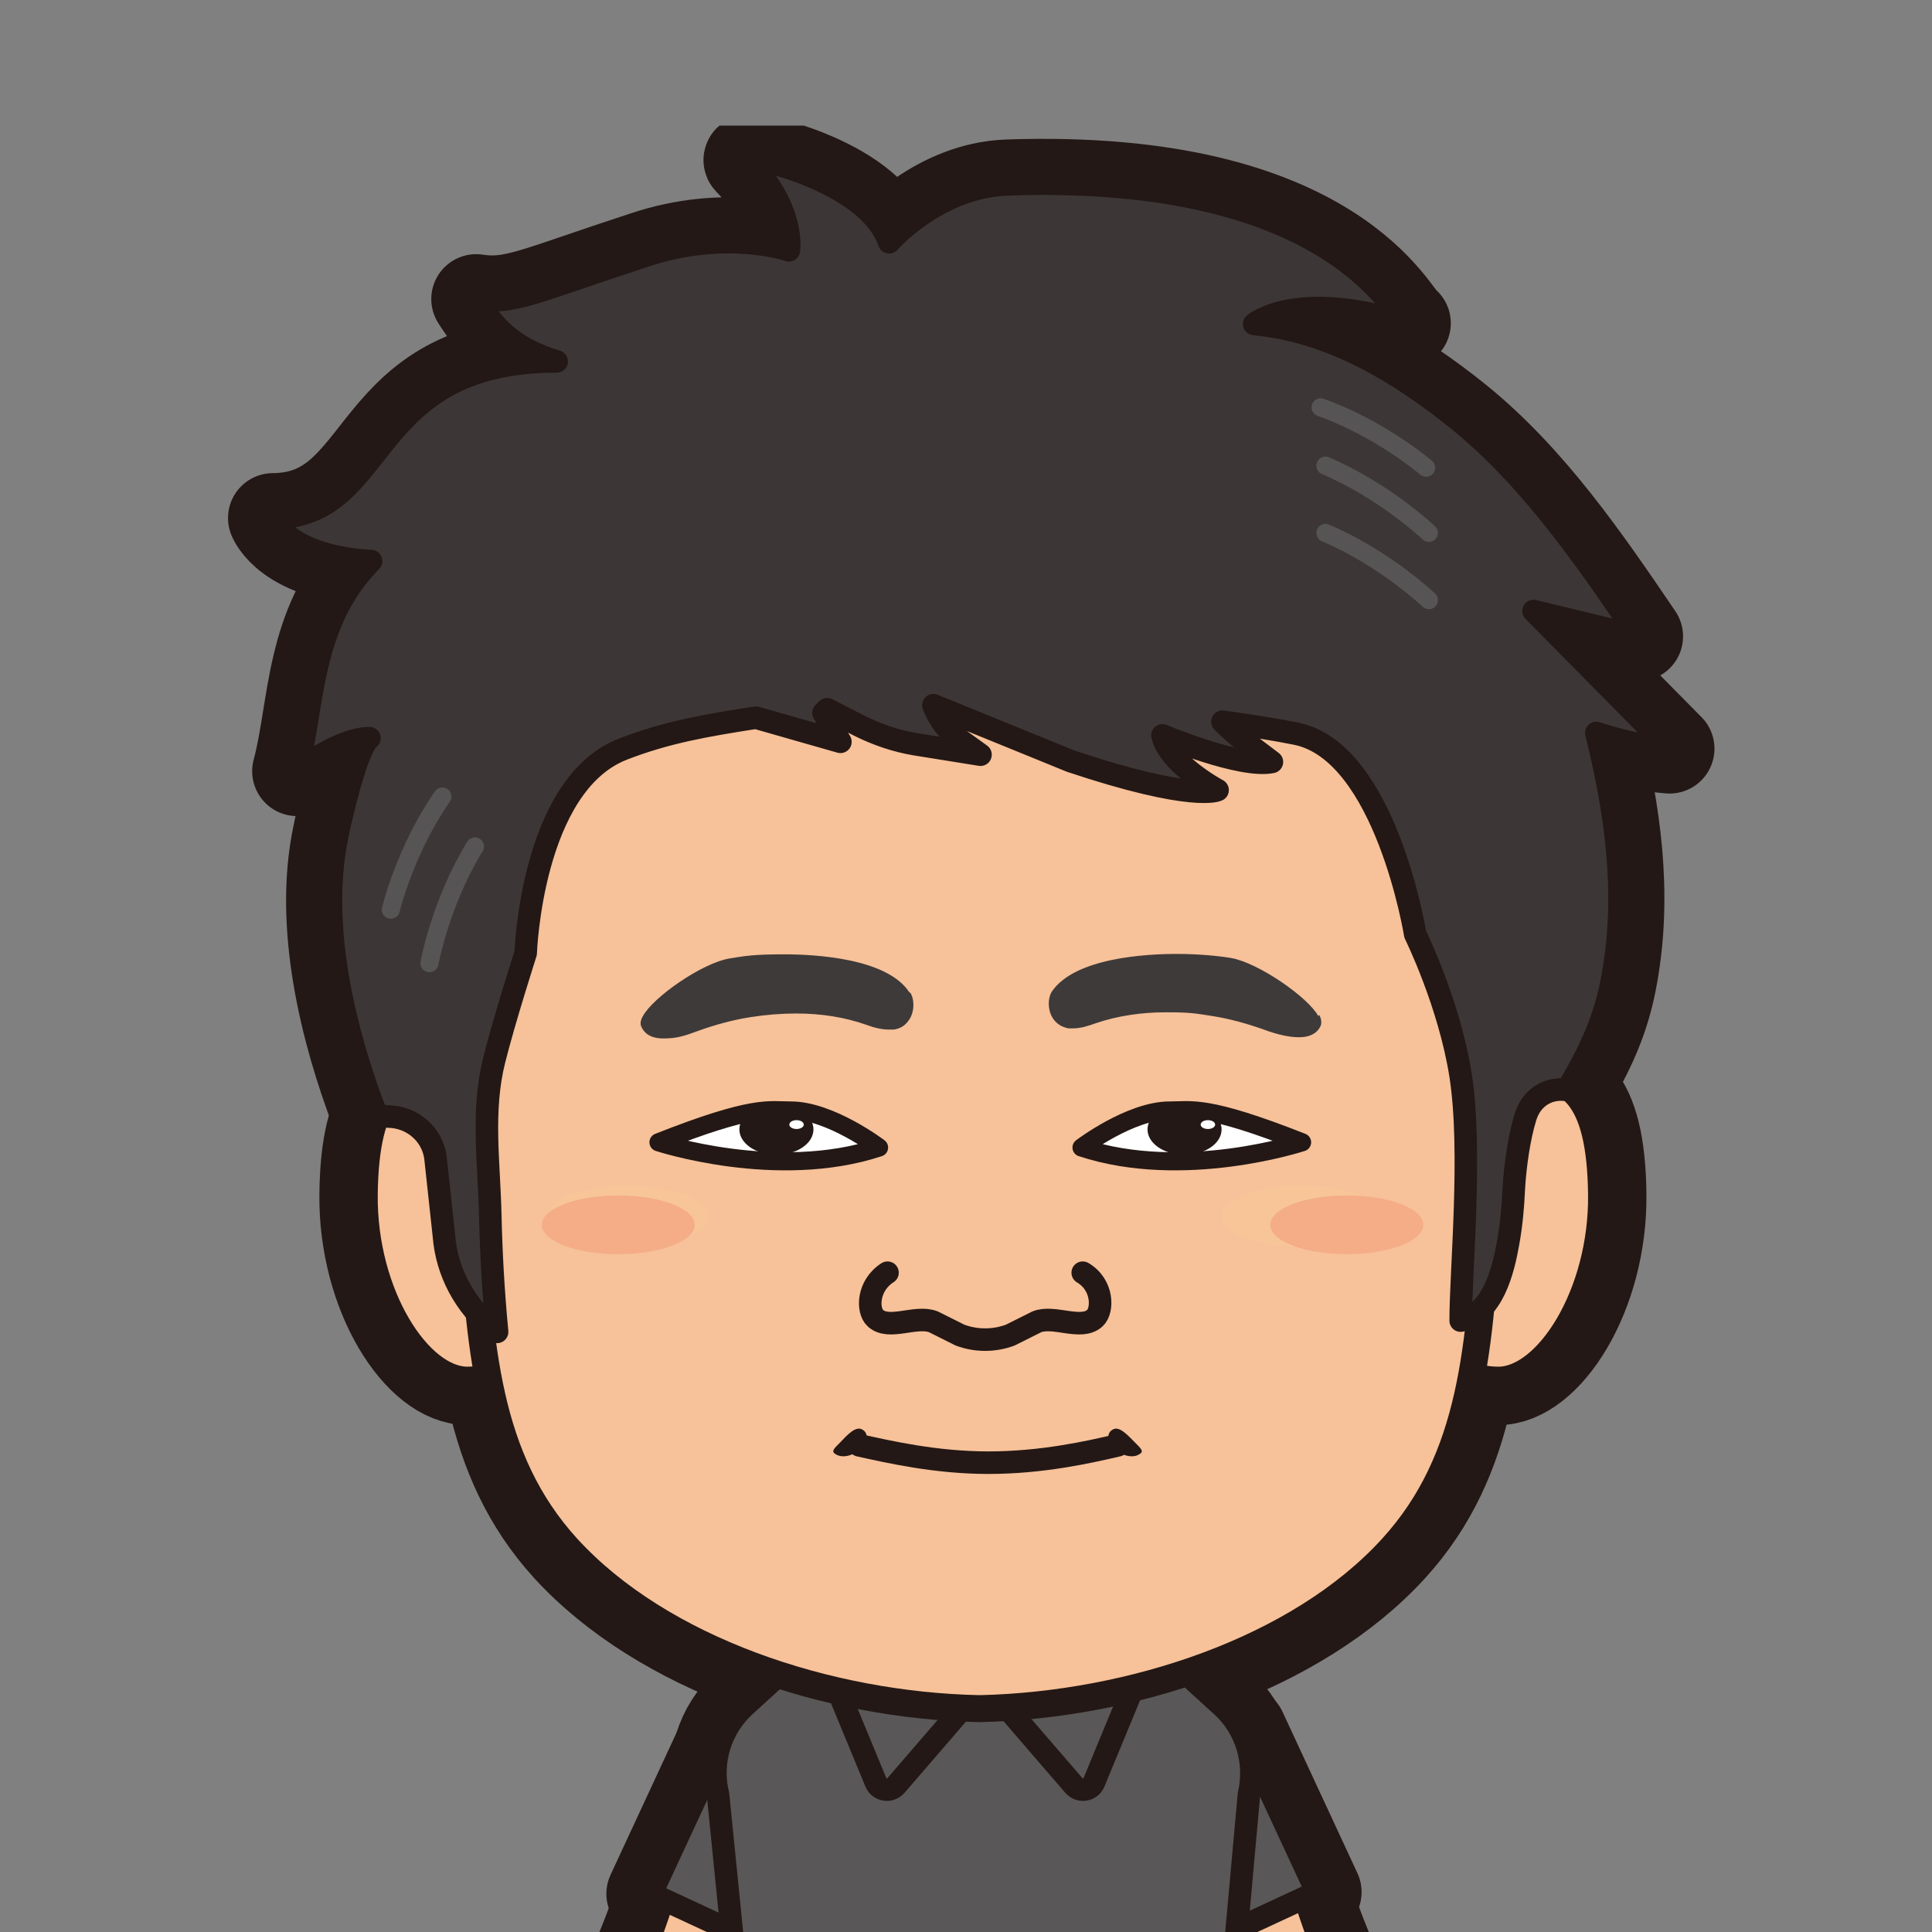 <?xml version="1.0" encoding="UTF-8"?> <svg xmlns="http://www.w3.org/2000/svg" xmlns:xlink="http://www.w3.org/1999/xlink" id="_レイヤー_1" data-name="レイヤー_1" version="1.1" viewBox="0 0 480 480"><rect x="0" y="0" width="480" height="480" fill="#808080" stroke="none"/><defs><style> .st0 { fill: #3e3a39; } .st1, .st2, .st3, .st4, .st5, .st6, .st7, .st8 { stroke-linejoin: round; } .st1, .st2, .st3, .st4, .st5, .st7, .st8 { stroke: #231815; } .st1, .st2, .st5, .st9, .st6 { fill: none; } .st1, .st3, .st4, .st5, .st6, .st7, .st8 { stroke-linecap: round; } .st1, .st8 { stroke-width: 5.6px; } .st10 { fill: #231815; } .st2 { stroke-width: 22.3px; } .st3 { fill: #3c3736; stroke-width: 5.6px; } .st11 { fill: #f8c599; } .st4 { stroke-width: 6.7px; } .st4, .st12 { fill: #f7c199; } .st13, .st7 { fill: #fff; } .st5 { stroke-width: 5.6px; } .st6 { stroke: #565454; } .st6, .st7 { stroke-width: 4.5px; } .st14 { fill: #f4ad87; } .st15 { clip-path: url(#clippath); } .st8 { fill: #595757; } </style><clipPath id="clippath"><rect class="st9" x="16.6" y="31.2" width="446.9" height="456.5"></rect></clipPath></defs><g class="st15"><g><g><path class="st2" d="M121.6,264.7"></path><path class="st2" d="M112.2,535c.5-2.1,2.2-3.8,4.4-4.5,0-.5.2-1.1.5-1.6.7-1.5,2.1-2.6,3.9-3.1.5-.1,1-.2,1.6-.3.4,0,1.1,0,3.2,0,.8-1.2,2-2.1,3.5-2.5.4-.1.8-.2,1.3-.2.4,0,1.6-.1,9.2.2,1.8-1.9,3.4-4.4,4.9-7.4,7.4-15.1,15.2-30.9,20-46.4,3.6-11.9,6.6-18.5,16.5-24.4,1-.6,3-1.7,5.1-2.3,10.2-2.9,13.2,7.9,12.3,16.7-1.2,11.4-5.4,17.6-10.5,27.1-5.2,9.6-13.7,18.8-19.3,27.8l-.2.3c-1.2,1.9-2.3,3.7-3.5,5.6-1.6,2.5-2.8,4.7-2.7,6.7,0,1,.5,2,1,3.3.4,1,.8,2,1.1,3.2,1,4.1-.1,9.2-4.3,10.8-.2,0-.3.1-.5.2-2.7.8-5.8-.4-7.7-2.9-.3-.4-.6-.9-.8-1.2-.1-.2-.2-.4-.4-.6-.2,0-.6,0-1.1.2l-27.6,5.6c-1.4.3-4.2.5-6.3-1-1.1-.8-1.9-2.1-2.2-3.5,0-.4,0-.8,0-1.2-1.1-1.4-1.5-3.2-1.1-4.9Z"></path><path class="st2" d="M117.4,537.3c.5-.3,1.1-.5,1.6-.6,6-1.6,11.8-3.9,17.2-6.8,4.8-2.6,8.1-6.8,10.6-11.6,7.6-14.2,13.8-28.5,19-43.7,3.2-9.4,7.5-21.3,16.8-26.4,1.9-1,5.3-2.5,7.6-1.9,1.5.4,2.4,1.7,3.1,3.1,1.4,2.8,1.6,6.1,1.2,9.2-1.3,10.3-7.2,20.3-12.3,29.1-6.4,10.9-13.7,21.3-20.8,31.8-1.7,2.6-3.6,5.4-3.4,8.5.2,2.4,1.5,4.5,2.1,6.9.6,2.3,0,5.4-2.3,6.1-1.5.5-3.3-.3-4.3-1.6-.7-.9-1.1-2.1-2.1-2.7-1-.6-2.3-.4-3.5-.2-9.3,1.6-18.6,3.1-27.8,4.7-1.7.3-4.1.1-4.4-1.6-.2-1.1.7-1.9,1.7-2.4Z"></path><path class="st2" d="M152.8,540c-.2-.3-.5-.7-.7-1-.4-.6-.7-1.2-1.2-1.5-.7-.4-1.8-.3-2.9-.1l-27.8,4.7c-.9.1-3,.4-4.4-.6-.6-.4-1-1-1.1-1.7-.1-.8,0-2.3,2.2-3.4h0c.5-.3,1.2-.5,1.8-.7,5.9-1.6,11.6-3.8,17-6.7,4.1-2.2,7.4-5.8,10.3-11.2,7.7-14.4,13.9-28.7,18.9-43.5,3.7-10.9,8-21.9,17.2-26.9,1.5-.8,5.4-2.7,8.2-2,1.8.5,2.8,2,3.6,3.6,1.3,2.6,1.8,5.8,1.3,9.8-1.3,10.4-7.1,20.3-12.2,29.1l-.2.3c-5.3,9-11.2,17.8-17,26.3-1.3,1.9-2.5,3.7-3.8,5.6-1.9,2.8-3.4,5.3-3.2,8,0,1.3.6,2.6,1.1,3.9.4.9.7,1.8,1,2.8.7,2.8,0,6.3-2.8,7.2-.1,0-.2,0-.3,0-1.7.4-3.8-.3-5-2ZM183,449c-8.6,4.7-12.8,15.4-16.3,25.9-5,15-11.3,29.3-19,43.8-3.1,5.8-6.6,9.6-11,12-5.5,3-11.3,5.3-17.4,6.9-.5.1-1.1.3-1.5.5h0c-.9.5-1.3,1-1.3,1.5,0,.2.1.4.3.5.6.4,1.7.5,3,.3l27.8-4.7c1.1-.2,2.8-.5,4.1.4.8.5,1.4,1.3,1.8,2.1.2.3.4.6.6.8.7.9,2.1,1.7,3.3,1.3,1.7-.6,2.2-3.1,1.7-5.1-.2-.9-.5-1.7-.9-2.6-.6-1.4-1.1-2.9-1.2-4.5-.2-3.6,1.9-6.8,3.5-9.1,1.3-1.9,2.5-3.7,3.8-5.6,5.8-8.5,11.7-17.2,17-26.2l.2-.3c5-8.6,10.8-18.4,12-28.4.4-3.6,0-6.4-1.1-8.7-.7-1.4-1.4-2.4-2.5-2.6-.8-.2-1.7,0-2.7.2-1.4.4-2.9,1-4.2,1.7Z"></path><path class="st2" d="M376.8,535c-.5-2.1-2.2-3.8-4.4-4.5,0-.5-.2-1.1-.5-1.6-.7-1.5-2.1-2.6-3.9-3.1-.5-.1-1-.2-1.6-.3-.4,0-1.1,0-3.2,0-.8-1.2-2-2.1-3.5-2.5-.4-.1-.8-.2-1.3-.2-.4,0-1.6-.1-9.2.2-1.8-1.9-3.4-4.4-4.9-7.4-7.4-15.1-15.2-30.9-20-46.4-3.6-11.9-6.6-18.5-16.5-24.4-1-.6-3-1.7-5.1-2.3-10.2-2.9-13.2,7.9-12.3,16.7,1.2,11.4,5.4,17.6,10.5,27.1,5.2,9.6,13.7,18.8,19.3,27.8l.2.3c1.2,1.9,2.3,3.7,3.5,5.6,1.6,2.5,2.8,4.7,2.7,6.7,0,1-.5,2-1,3.3-.4,1-.8,2-1.1,3.2-1,4.1.1,9.2,4.3,10.8.2,0,.3.1.5.2,2.7.8,5.8-.4,7.7-2.9.3-.4.6-.9.8-1.2.1-.2.2-.4.4-.6.2,0,.6,0,1.1.2l27.6,5.6c1.4.3,4.2.5,6.3-1,1.1-.8,1.9-2.1,2.2-3.5,0-.4,0-.8,0-1.2,1.1-1.4,1.5-3.2,1.1-4.9Z"></path><path class="st2" d="M371.7,537.3c-.5-.3-1.1-.5-1.6-.6-6-1.6-11.8-3.9-17.2-6.8-4.8-2.6-8.1-6.8-10.6-11.6-7.6-14.2-13.8-28.5-19-43.7-3.2-9.4-7.5-21.3-16.8-26.4-1.9-1-5.3-2.5-7.6-1.9-1.5.4-2.4,1.7-3.1,3.1-1.4,2.8-1.6,6.1-1.2,9.2,1.3,10.3,7.2,20.3,12.3,29.1,6.4,10.9,13.7,21.3,20.8,31.8,1.7,2.6,3.6,5.4,3.4,8.5-.2,2.4-1.5,4.5-2.1,6.9-.6,2.3,0,5.4,2.3,6.1,1.5.5,3.3-.3,4.3-1.6.7-.9,1.1-2.1,2.1-2.7,1-.6,2.3-.4,3.5-.2,9.3,1.6,18.6,3.1,27.8,4.7,1.7.3,4.1.1,4.4-1.6.2-1.1-.7-1.9-1.7-2.4Z"></path><path class="st2" d="M331.2,542c-.1,0-.2,0-.3,0-2.8-1-3.5-4.4-2.8-7.2.2-1,.6-1.9,1-2.8.5-1.3,1-2.6,1.1-3.9.2-2.7-1.3-5.2-3.2-8-1.3-1.9-2.5-3.7-3.8-5.6-5.8-8.5-11.8-17.2-17-26.3l-.2-.3c-5.1-8.8-11-18.7-12.2-29.1-.5-3.9,0-7.1,1.3-9.8.8-1.6,1.8-3.1,3.6-3.6,2.8-.7,6.7,1.2,8.2,2,9.2,5,13.5,16,17.2,26.9,5,14.9,11.2,29.1,18.9,43.5,2.9,5.4,6.2,9,10.3,11.2,5.4,2.9,11.1,5.2,17,6.7.7.2,1.3.4,1.8.7h0c2.2,1.1,2.4,2.6,2.2,3.4-.1.7-.5,1.3-1.1,1.7-1.4,1-3.5.8-4.4.6l-27.8-4.7c-1.1-.2-2.2-.3-2.9.1-.5.3-.8.9-1.2,1.5-.2.3-.4.7-.7,1-1.2,1.6-3.3,2.4-5,2ZM301.8,447.3c-1-.3-2-.3-2.7-.2-1.1.3-1.8,1.3-2.5,2.6-1.2,2.3-1.5,5.2-1.1,8.7,1.2,10,7,19.8,12,28.4l.2.3c5.2,9,11.2,17.7,17,26.2,1.3,1.9,2.5,3.7,3.8,5.6,1.6,2.3,3.8,5.5,3.5,9.1-.1,1.6-.7,3.1-1.2,4.5-.4.9-.7,1.7-.9,2.6-.5,2,0,4.5,1.7,5.1,1.2.4,2.6-.3,3.3-1.3.2-.3.4-.6.6-.8.4-.7.9-1.5,1.8-2.1,1.4-.8,3-.6,4.1-.4l27.8,4.7c1.3.2,2.5,0,3-.3.2-.1.3-.3.3-.5,0-.5-.3-1-1.3-1.5h0c-.4-.2-.9-.4-1.5-.5-6-1.6-11.9-3.9-17.4-6.9-4.4-2.4-7.9-6.2-11-12-7.8-14.5-14-28.8-19-43.8-3.5-10.5-7.7-21.2-16.3-25.9-1.3-.7-2.8-1.3-4.2-1.7Z"></path><rect class="st2" x="166.1" y="439.3" width="44.2" height="37.8" transform="translate(-306.6 436.2) rotate(-65.1)"></rect><rect class="st2" x="281.6" y="436.1" width="37.8" height="44.2" transform="translate(-164.8 168.9) rotate(-24.9)"></rect><path class="st2" d="M283.1,405.1l-10.3,5.1-28.1,7.9-30-8.4-9.2-4.5-20.3,18.5c-6.2,5.6-8.8,14.1-6.8,22.2l7.1,70.8h118.4l6.4-70.9c1.9-8-.7-16.5-6.8-22l-20.4-18.6Z"></path><path class="st2" d="M202.8,407l14.8,35.8c.8,2,3.5,2.5,5,.8l21.4-24.8c1.4-1.6.7-4.1-1.4-4.8l-36.2-11c-2.4-.7-4.5,1.6-3.6,3.9Z"></path><path class="st2" d="M286.6,407l-14.8,35.8c-.8,2-3.5,2.5-5,.8l-21.4-24.8c-1.4-1.6-.7-4.1,1.4-4.8l36.2-11c2.4-.7,4.5,1.6,3.6,3.9Z"></path><path class="st2" d="M355,309.6c.3,25,4.9,33.1,17.1,33.3,12.2.2,26.1-21.2,25.8-46.2-.3-25-8.1-29.8-20.3-29.9s-22.9,17.9-22.6,42.9Z"></path><path class="st2" d="M133.4,309.6c-.3,25-4.9,33.1-17.1,33.3-12.2.2-26.1-21.2-25.8-46.2.3-25,8.1-29.8,20.3-29.9,12.2-.2,22.9,17.9,22.6,42.9Z"></path><path class="st2" d="M246,424.5"></path><path class="st2" d="M243.7,125.1h0c-.1,0-.2,0-.3,0-.1,0-.2,0-.3,0h0c-100.2,2-132.7,55.1-126,174.3,2,35.1,3.7,63,23.8,85.1,23.3,25.5,64.9,39.2,102.2,40h0c.1,0,.2,0,.3,0,.1,0,.2,0,.3,0h0c37.3-.9,79-14.5,102.2-40,20.1-22.1,21.8-50,23.8-85.1,6.7-119.2-25.8-172.3-126-174.3Z"></path><ellipse class="st2" cx="323.6" cy="302.2" rx="20" ry="7.6"></ellipse><ellipse class="st2" cx="155.9" cy="302.2" rx="20" ry="7.6"></ellipse><g><path class="st2" d="M277.7,359.1c-7.3,1.7-18.9,4.3-32.1,4.3s-24.8-2.7-32.1-4.3"></path><path class="st2" d="M276.6,355.1c-1.7.8-1.6,2.9,0,4.6,1.7,1.8,4.4,2.6,6.1,1.8,1.7-.8,1-1.4-.7-3.1s-3.8-4.1-5.4-3.3Z"></path><path class="st2" d="M214.1,355.1c1.7.8,1.6,2.9,0,4.6-1.7,1.8-4.4,2.6-6.1,1.8-1.7-.8-1-1.4.7-3.1,1.7-1.8,3.8-4.1,5.4-3.3Z"></path></g><path class="st2" d="M220.5,316.2c-5,3.2-5.1,9.4-3,11.3,3.4,3.1,10-.8,14.4.9l6.6,3.3c4,1.5,8.5,1.5,12.5,0l6.6-3.3c4.3-1.7,11,2.2,14.4-.9,2.1-1.9,2.1-8.3-3-11.3"></path><g><path class="st2" d="M290.6,275.9c5.5,0,9.1-1.5,32.9,7.9,0,0-29.4,9.7-54.8,1.3,0,0,12.1-9.2,21.9-9.2Z"></path><ellipse class="st2" cx="294.3" cy="280.6" rx="9.2" ry="6.3"></ellipse><ellipse class="st2" cx="300.1" cy="279.4" rx="1.8" ry="1.1"></ellipse></g><path class="st2" d="M327.5,252.4c-2.5-4.6-14.8-13.2-21.7-14.4-3.7-.6-8.6-1-13.4-1-7.5,0-25.4.9-31.1,9.4-1,1.6-1.1,4.8.5,6.9.9,1.2,2.1,1.9,3.7,2.2.3,0,.7,0,1.1,0,2,0,4-.7,5.7-1.3,5.3-1.8,11.2-2.7,17.4-2.7s7.4.3,11.3.9c4.5.7,8.8,1.9,13,3.4,3.5,1.3,6.4,1.9,8.7,1.9,3.4,0,4.8-1.5,5.4-2.8.3-.8.2-1.7-.3-2.7Z"></path><g><path class="st2" d="M196.5,275.9c-5.5,0-9.1-1.5-32.9,7.9,0,0,29.4,9.7,54.8,1.3,0,0-12.1-9.2-21.9-9.2Z"></path><ellipse class="st2" cx="192.9" cy="280.6" rx="9.2" ry="6.3"></ellipse><ellipse class="st2" cx="197.9" cy="279.4" rx="1.8" ry="1.1"></ellipse></g><path class="st2" d="M225.9,246.5c-5.6-8.5-23.6-9.4-31.1-9.4s-9.7.4-13.4,1c-7,1.1-19.3,9.8-21.7,14.4-.6,1-.7,2-.3,2.7.6,1.3,2,2.8,5.4,2.8s5.2-.6,8.7-1.9c4.2-1.5,8.5-2.7,13-3.4,3.8-.6,7.6-.9,11.3-.9,6.2,0,12,.9,17.4,2.8,1.6.6,3.7,1.2,5.7,1.2s.7,0,1.1,0c1.5-.2,2.8-.9,3.7-2.2,1.6-2.1,1.5-5.3.5-6.9Z"></path><g><ellipse class="st2" cx="334.6" cy="304.3" rx="19" ry="7.3"></ellipse><ellipse class="st2" cx="153.6" cy="304.3" rx="19" ry="7.3"></ellipse></g><path class="st2" d="M414.7,185.9l-33.7-34.1,26,6.3c-12.9-19-26.7-39.2-44.9-53.9-14.8-11.9-31.5-21.9-50.5-23.7,0,0,10.3-8.8,37.7-.2-2.5-.8-17-37.3-98.9-34.5-17.5.6-29.5,14.4-29.5,14.4-5.2-15.6-36.7-22.2-34.9-20.3,11.7,12.1,10,22.3,10,22.3,0,0-15.4-5.4-35.8,1.4-27.3,8.9-32.6,12.1-41.9,10.7,4.3,6.7,8.8,12.1,20,15.5-48.2,0-41.1,38.7-70.5,38.9,0,0,3.5,9.5,24.4,10.7-15.5,15.7-14.2,36.6-18.4,52.2,0,0,10.3-8.2,18-8.2-3.1,2-7.4,21-8,24.2-4.6,22,1.6,48,9.5,68.7.3.7,1.6,1,3.2,1.1,6,.1,11,4.5,11.7,10.3l2.1,19.4c.7,8.9,5.1,17.2,12.4,23.2l.8.6c-1-10.5-1.5-20.2-1.7-29.2-.3-12.9-2.2-25.8,1-38.4,2.5-10,7.8-26.5,7.8-26.5,0,0,1.4-41.9,24.2-50.7,10.8-4.2,20.8-5.9,33-7.8l21,6-1.7-2.9-2.5-4.3.9-.9,8,4.1c4.4,2.2,9.1,3.8,13.9,4.6l16.2,2.6-5-3.6c-3.1-2.2-5.4-5.2-6.7-8.7l34.1,13.9c30.5,10.2,36.5,7.2,36.5,7.2,0,0-12.1-6.5-13.7-13.6,0,0,19.5,8.2,27.2,6.6l-6.6-5c-2-1.5-3.9-3.2-5.7-5,6.6.9,12.9,1.9,18.4,3,22.2,4.6,29.5,49.8,29.5,49.8,0,0,8.5,17.2,11.3,35.2,2.9,18.8,0,48.6,0,60.8,8.1-1.9,10.6-12.6,11.8-19.4.8-4.4,1.2-8.9,1.4-13.4.3-5.4,1.3-12.7,2.9-17.8,1.4-4.6,5.4-7.4,10.3-6.7,5.8-9.8,9.6-17.7,11.5-29,3.5-20.1.7-39.9-4.2-59.7,0,0,9.7,3.3,18.2,3.9Z"></path><g><path class="st2" d="M106.7,239.3s2.7-15,11.3-29"></path><path class="st2" d="M97.1,226s3.5-14.7,12.8-28.1"></path></g><g><path class="st2" d="M355,132.4s-10.9-10.4-25.7-16.7"></path><path class="st2" d="M355,149.1s-10.9-10.4-25.7-16.7"></path><path class="st2" d="M354.3,116.2s-11.3-9.7-26.2-15"></path></g></g><g><path class="st1" d="M121.6,264.7"></path><path class="st10" d="M112.2,535c.5-2.1,2.2-3.8,4.4-4.5,0-.5.2-1.1.5-1.6.7-1.5,2.1-2.6,3.9-3.1.5-.1,1-.2,1.6-.3.4,0,1.1,0,3.2,0,.8-1.2,2-2.1,3.5-2.5.4-.1.8-.2,1.3-.2.4,0,1.6-.1,9.2.2,1.8-1.9,3.4-4.4,4.9-7.4,7.4-15.1,15.2-30.9,20-46.4,3.6-11.9,6.6-18.5,16.5-24.4,1-.6,3-1.7,5.1-2.3,10.2-2.9,13.2,7.9,12.3,16.7-1.2,11.4-5.4,17.6-10.5,27.1-5.2,9.6-13.7,18.8-19.3,27.8l-.2.3c-1.2,1.9-2.3,3.7-3.5,5.6-1.6,2.5-2.8,4.7-2.7,6.7,0,1,.5,2,1,3.3.4,1,.8,2,1.1,3.2,1,4.1-.1,9.2-4.3,10.8-.2,0-.3.1-.5.2-2.7.8-5.8-.4-7.7-2.9-.3-.4-.6-.9-.8-1.2-.1-.2-.2-.4-.4-.6-.2,0-.6,0-1.1.2l-27.6,5.6c-1.4.3-4.2.5-6.3-1-1.1-.8-1.9-2.1-2.2-3.5,0-.4,0-.8,0-1.2-1.1-1.4-1.5-3.2-1.1-4.9Z"></path><path class="st12" d="M117.4,537.3c.5-.3,1.1-.5,1.6-.6,6-1.6,11.8-3.9,17.2-6.8,4.8-2.6,8.1-6.8,10.6-11.6,7.6-14.2,13.8-28.5,19-43.7,3.2-9.4,7.5-21.3,16.8-26.4,1.9-1,5.3-2.5,7.6-1.9,1.5.4,2.4,1.7,3.1,3.1,1.4,2.8,1.6,6.1,1.2,9.2-1.3,10.3-7.2,20.3-12.3,29.1-6.4,10.9-13.7,21.3-20.8,31.8-1.7,2.6-3.6,5.4-3.4,8.5.2,2.4,1.5,4.5,2.1,6.9.6,2.3,0,5.4-2.3,6.1-1.5.5-3.3-.3-4.3-1.6-.7-.9-1.1-2.1-2.1-2.7-1-.6-2.3-.4-3.5-.2-9.3,1.6-18.6,3.1-27.8,4.7-1.7.3-4.1.1-4.4-1.6-.2-1.1.7-1.9,1.7-2.4Z"></path><path class="st10" d="M152.8,540c-.2-.3-.5-.7-.7-1-.4-.6-.7-1.2-1.2-1.5-.7-.4-1.8-.3-2.9-.1l-27.8,4.7c-.9.1-3,.4-4.4-.6-.6-.4-1-1-1.1-1.7-.1-.8,0-2.3,2.2-3.4h0c.5-.3,1.2-.5,1.8-.7,5.9-1.6,11.6-3.8,17-6.7,4.1-2.2,7.4-5.8,10.3-11.2,7.7-14.4,13.9-28.7,18.9-43.5,3.7-10.9,8-21.9,17.2-26.9,1.5-.8,5.4-2.7,8.2-2,1.8.5,2.8,2,3.6,3.6,1.3,2.6,1.8,5.8,1.3,9.8-1.3,10.4-7.1,20.3-12.2,29.1l-.2.3c-5.3,9-11.2,17.8-17,26.3-1.3,1.9-2.5,3.7-3.8,5.6-1.9,2.8-3.4,5.3-3.2,8,0,1.3.6,2.6,1.1,3.9.4.9.7,1.8,1,2.8.7,2.8,0,6.3-2.8,7.2-.1,0-.2,0-.3,0-1.7.4-3.8-.3-5-2ZM183,449c-8.6,4.7-12.8,15.4-16.3,25.9-5,15-11.3,29.3-19,43.8-3.1,5.8-6.6,9.6-11,12-5.5,3-11.3,5.3-17.4,6.9-.5.1-1.1.3-1.5.5h0c-.9.5-1.3,1-1.3,1.5,0,.2.1.4.3.5.6.4,1.7.5,3,.3l27.8-4.7c1.1-.2,2.8-.5,4.1.4.8.5,1.4,1.3,1.8,2.1.2.3.4.6.6.8.7.9,2.1,1.7,3.3,1.3,1.7-.6,2.2-3.1,1.7-5.1-.2-.9-.5-1.7-.9-2.6-.6-1.4-1.1-2.9-1.2-4.5-.2-3.6,1.9-6.8,3.5-9.1,1.3-1.9,2.5-3.7,3.8-5.6,5.8-8.5,11.7-17.2,17-26.2l.2-.3c5-8.6,10.8-18.4,12-28.4.4-3.6,0-6.4-1.1-8.7-.7-1.4-1.4-2.4-2.5-2.6-.8-.2-1.7,0-2.7.2-1.4.4-2.9,1-4.2,1.7Z"></path><path class="st10" d="M376.8,535c-.5-2.1-2.2-3.8-4.4-4.5,0-.5-.2-1.1-.5-1.6-.7-1.5-2.1-2.6-3.9-3.1-.5-.1-1-.2-1.6-.3-.4,0-1.1,0-3.2,0-.8-1.2-2-2.1-3.5-2.5-.4-.1-.8-.2-1.3-.2-.4,0-1.6-.1-9.2.2-1.8-1.9-3.4-4.4-4.9-7.4-7.4-15.1-15.2-30.9-20-46.4-3.6-11.9-6.6-18.5-16.5-24.4-1-.6-3-1.7-5.1-2.3-10.2-2.9-13.2,7.9-12.3,16.7,1.2,11.4,5.4,17.6,10.5,27.1,5.2,9.6,13.7,18.8,19.3,27.8l.2.3c1.2,1.9,2.3,3.7,3.5,5.6,1.6,2.5,2.8,4.7,2.7,6.7,0,1-.5,2-1,3.3-.4,1-.8,2-1.1,3.2-1,4.1.1,9.2,4.3,10.8.2,0,.3.1.5.2,2.7.8,5.8-.4,7.7-2.9.3-.4.6-.9.8-1.2.1-.2.2-.4.4-.6.2,0,.6,0,1.1.2l27.6,5.6c1.4.3,4.2.5,6.3-1,1.1-.8,1.9-2.1,2.2-3.5,0-.4,0-.8,0-1.2,1.1-1.4,1.5-3.2,1.1-4.9Z"></path><path class="st12" d="M371.7,537.3c-.5-.3-1.1-.5-1.6-.6-6-1.6-11.8-3.9-17.2-6.8-4.8-2.6-8.1-6.8-10.6-11.6-7.6-14.2-13.8-28.5-19-43.7-3.2-9.4-7.5-21.3-16.8-26.4-1.9-1-5.3-2.5-7.6-1.9-1.5.4-2.4,1.7-3.1,3.1-1.4,2.8-1.6,6.1-1.2,9.2,1.3,10.3,7.2,20.3,12.3,29.1,6.4,10.9,13.7,21.3,20.8,31.8,1.7,2.6,3.6,5.4,3.4,8.5-.2,2.4-1.5,4.5-2.1,6.9-.6,2.3,0,5.4,2.3,6.1,1.5.5,3.3-.3,4.3-1.6.7-.9,1.1-2.1,2.1-2.7,1-.6,2.3-.4,3.5-.2,9.3,1.6,18.6,3.1,27.8,4.7,1.7.3,4.1.1,4.4-1.6.2-1.1-.7-1.9-1.7-2.4Z"></path><path class="st10" d="M331.2,542c-.1,0-.2,0-.3,0-2.8-1-3.5-4.4-2.8-7.2.2-1,.6-1.9,1-2.8.5-1.3,1-2.6,1.1-3.9.2-2.7-1.3-5.2-3.2-8-1.3-1.9-2.5-3.7-3.8-5.6-5.8-8.5-11.8-17.2-17-26.3l-.2-.3c-5.1-8.8-11-18.7-12.2-29.1-.5-3.9,0-7.1,1.3-9.8.8-1.6,1.8-3.1,3.6-3.6,2.8-.7,6.7,1.2,8.2,2,9.2,5,13.5,16,17.2,26.9,5,14.9,11.2,29.1,18.9,43.5,2.9,5.4,6.2,9,10.3,11.2,5.4,2.9,11.1,5.2,17,6.7.7.2,1.3.4,1.8.7h0c2.2,1.1,2.4,2.6,2.2,3.4-.1.7-.5,1.3-1.1,1.7-1.4,1-3.5.8-4.4.6l-27.8-4.7c-1.1-.2-2.2-.3-2.9.1-.5.3-.8.9-1.2,1.5-.2.3-.4.7-.7,1-1.2,1.6-3.3,2.4-5,2ZM301.8,447.3c-1-.3-2-.3-2.7-.2-1.1.3-1.8,1.3-2.5,2.6-1.2,2.3-1.5,5.2-1.1,8.7,1.2,10,7,19.8,12,28.4l.2.3c5.2,9,11.2,17.7,17,26.2,1.3,1.9,2.5,3.7,3.8,5.6,1.6,2.3,3.8,5.5,3.5,9.1-.1,1.6-.7,3.1-1.2,4.5-.4.9-.7,1.7-.9,2.6-.5,2,0,4.5,1.7,5.1,1.2.4,2.6-.3,3.3-1.3.2-.3.4-.6.6-.8.4-.7.9-1.5,1.8-2.1,1.4-.8,3-.6,4.1-.4l27.8,4.7c1.3.2,2.5,0,3-.3.2-.1.3-.3.3-.5,0-.5-.3-1-1.3-1.5h0c-.4-.2-.9-.4-1.5-.5-6-1.6-11.9-3.9-17.4-6.9-4.4-2.4-7.9-6.2-11-12-7.8-14.5-14-28.8-19-43.8-3.5-10.5-7.7-21.2-16.3-25.9-1.3-.7-2.8-1.3-4.2-1.7Z"></path><rect class="st8" x="166.1" y="439.3" width="44.2" height="37.8" transform="translate(-306.6 436.2) rotate(-65.1)"></rect><rect class="st8" x="281.6" y="436.1" width="37.8" height="44.2" transform="translate(-164.8 168.9) rotate(-24.9)"></rect><path class="st8" d="M283.1,405.1l-10.3,5.1-28.1,7.9-30-8.4-9.2-4.5-20.3,18.5c-6.2,5.6-8.8,14.1-6.8,22.2l7.1,70.8h118.4l6.4-70.9c1.9-8-.7-16.5-6.8-22l-20.4-18.6Z"></path><path class="st8" d="M202.8,407l14.8,35.8c.8,2,3.5,2.5,5,.8l21.4-24.8c1.4-1.6.7-4.1-1.4-4.8l-36.2-11c-2.4-.7-4.5,1.6-3.6,3.9Z"></path><path class="st8" d="M286.6,407l-14.8,35.8c-.8,2-3.5,2.5-5,.8l-21.4-24.8c-1.4-1.6-.7-4.1,1.4-4.8l36.2-11c2.4-.7,4.5,1.6,3.6,3.9Z"></path><path class="st4" d="M355,309.6c.3,25,4.9,33.1,17.1,33.3,12.2.2,26.1-21.2,25.8-46.2-.3-25-8.1-29.8-20.3-29.9s-22.9,17.9-22.6,42.9Z"></path><path class="st4" d="M133.4,309.6c-.3,25-4.9,33.1-17.1,33.3-12.2.2-26.1-21.2-25.8-46.2.3-25,8.1-29.8,20.3-29.9,12.2-.2,22.9,17.9,22.6,42.9Z"></path><path class="st4" d="M246,424.5"></path><path class="st4" d="M243.7,125.1h0c-.1,0-.2,0-.3,0-.1,0-.2,0-.3,0h0c-100.2,2-132.7,55.1-126,174.3,2,35.1,3.7,63,23.8,85.1,23.3,25.5,64.9,39.2,102.2,40h0c.1,0,.2,0,.3,0,.1,0,.2,0,.3,0h0c37.3-.9,79-14.5,102.2-40,20.1-22.1,21.8-50,23.8-85.1,6.7-119.2-25.8-172.3-126-174.3Z"></path><ellipse class="st11" cx="323.6" cy="302.2" rx="20" ry="7.6"></ellipse><ellipse class="st11" cx="155.9" cy="302.2" rx="20" ry="7.6"></ellipse><g><path class="st5" d="M277.7,359.1c-7.3,1.7-18.9,4.3-32.1,4.3s-24.8-2.7-32.1-4.3"></path><path class="st10" d="M276.6,355.1c-1.7.8-1.6,2.9,0,4.6,1.7,1.8,4.4,2.6,6.1,1.8,1.7-.8,1-1.4-.7-3.1s-3.8-4.1-5.4-3.3Z"></path><path class="st10" d="M214.1,355.1c1.7.8,1.6,2.9,0,4.6-1.7,1.8-4.4,2.6-6.1,1.8-1.7-.8-1-1.4.7-3.1,1.7-1.8,3.8-4.1,5.4-3.3Z"></path></g><path class="st5" d="M220.5,316.2c-5,3.2-5.1,9.4-3,11.3,3.4,3.1,10-.8,14.4.9l6.6,3.3c4,1.5,8.5,1.5,12.5,0l6.6-3.3c4.3-1.7,11,2.2,14.4-.9,2.1-1.9,2.1-8.3-3-11.3"></path><g><path class="st7" d="M290.6,275.9c5.5,0,9.1-1.5,32.9,7.9,0,0-29.4,9.7-54.8,1.3,0,0,12.1-9.2,21.9-9.2Z"></path><ellipse class="st10" cx="294.3" cy="280.6" rx="9.2" ry="6.3"></ellipse><ellipse class="st13" cx="300.1" cy="279.4" rx="1.8" ry="1.1"></ellipse></g><path class="st0" d="M327.5,252.4c-2.5-4.6-14.8-13.2-21.7-14.4-3.7-.6-8.6-1-13.4-1-7.5,0-25.4.9-31.1,9.4-1,1.6-1.1,4.8.5,6.9.9,1.2,2.1,1.9,3.7,2.2.3,0,.7,0,1.1,0,2,0,4-.7,5.7-1.3,5.3-1.8,11.2-2.7,17.4-2.7s7.4.3,11.3.9c4.5.7,8.8,1.9,13,3.4,3.5,1.3,6.4,1.9,8.7,1.9,3.4,0,4.8-1.5,5.4-2.8.3-.8.2-1.7-.3-2.7Z"></path><g><path class="st7" d="M196.5,275.9c-5.5,0-9.1-1.5-32.9,7.9,0,0,29.4,9.7,54.8,1.3,0,0-12.1-9.2-21.9-9.2Z"></path><ellipse class="st10" cx="192.9" cy="280.6" rx="9.2" ry="6.3"></ellipse><ellipse class="st13" cx="197.9" cy="279.4" rx="1.8" ry="1.1"></ellipse></g><path class="st0" d="M225.9,246.5c-5.6-8.5-23.6-9.4-31.1-9.4s-9.7.4-13.4,1c-7,1.1-19.3,9.8-21.7,14.4-.6,1-.7,2-.3,2.7.6,1.3,2,2.8,5.4,2.8s5.2-.6,8.7-1.9c4.2-1.5,8.5-2.7,13-3.4,3.8-.6,7.6-.9,11.3-.9,6.2,0,12,.9,17.4,2.8,1.6.6,3.7,1.2,5.7,1.2s.7,0,1.1,0c1.5-.2,2.8-.9,3.7-2.2,1.6-2.1,1.5-5.3.5-6.9Z"></path><g><ellipse class="st14" cx="334.6" cy="304.3" rx="19" ry="7.3"></ellipse><ellipse class="st14" cx="153.6" cy="304.3" rx="19" ry="7.3"></ellipse></g><path class="st3" d="M414.7,185.9l-33.7-34.1,26,6.3c-12.9-19-26.7-39.2-44.9-53.9-14.8-11.9-31.5-21.9-50.5-23.7,0,0,10.3-8.8,37.7-.2-2.5-.8-17-37.3-98.9-34.5-17.5.6-29.5,14.4-29.5,14.4-5.2-15.6-36.7-22.2-34.9-20.3,11.7,12.1,10,22.3,10,22.3,0,0-15.4-5.4-35.8,1.4-27.3,8.9-32.6,12.1-41.9,10.7,4.3,6.7,8.8,12.1,20,15.5-48.2,0-41.1,38.7-70.5,38.9,0,0,3.5,9.5,24.4,10.7-15.5,15.7-14.2,36.6-18.4,52.2,0,0,10.3-8.2,18-8.2-3.1,2-7.4,21-8,24.2-4.6,22,1.6,48,9.5,68.7.3.7,1.6,1,3.2,1.1,6,.1,11,4.5,11.7,10.3l2.1,19.4c.7,8.9,5.1,17.2,12.4,23.2l.8.6c-1-10.5-1.5-20.2-1.7-29.2-.3-12.9-2.2-25.8,1-38.4,2.5-10,7.8-26.5,7.8-26.5,0,0,1.4-41.9,24.2-50.7,10.8-4.2,20.8-5.9,33-7.8l21,6-1.7-2.9-2.5-4.3.9-.9,8,4.1c4.4,2.2,9.1,3.8,13.9,4.6l16.2,2.6-5-3.6c-3.1-2.2-5.4-5.2-6.7-8.7l34.1,13.9c30.5,10.2,36.5,7.2,36.5,7.2,0,0-12.1-6.5-13.7-13.6,0,0,19.5,8.2,27.2,6.6l-6.6-5c-2-1.5-3.9-3.2-5.7-5,6.6.9,12.9,1.9,18.4,3,22.2,4.6,29.5,49.8,29.5,49.8,0,0,8.5,17.2,11.3,35.2,2.9,18.8,0,48.6,0,60.8,8.1-1.9,10.6-12.6,11.8-19.4.8-4.4,1.2-8.9,1.4-13.4.3-5.4,1.3-12.7,2.9-17.8,1.4-4.6,5.4-7.4,10.3-6.7,5.8-9.8,9.6-17.7,11.5-29,3.5-20.1.7-39.9-4.2-59.7,0,0,9.7,3.3,18.2,3.9Z"></path><g><path class="st6" d="M106.7,239.3s2.7-15,11.3-29"></path><path class="st6" d="M97.1,226s3.5-14.7,12.8-28.1"></path></g><g><path class="st6" d="M355,132.4s-10.9-10.4-25.7-16.7"></path><path class="st6" d="M355,149.1s-10.9-10.4-25.7-16.7"></path><path class="st6" d="M354.3,116.2s-11.3-9.7-26.2-15"></path></g></g></g></g></svg> 